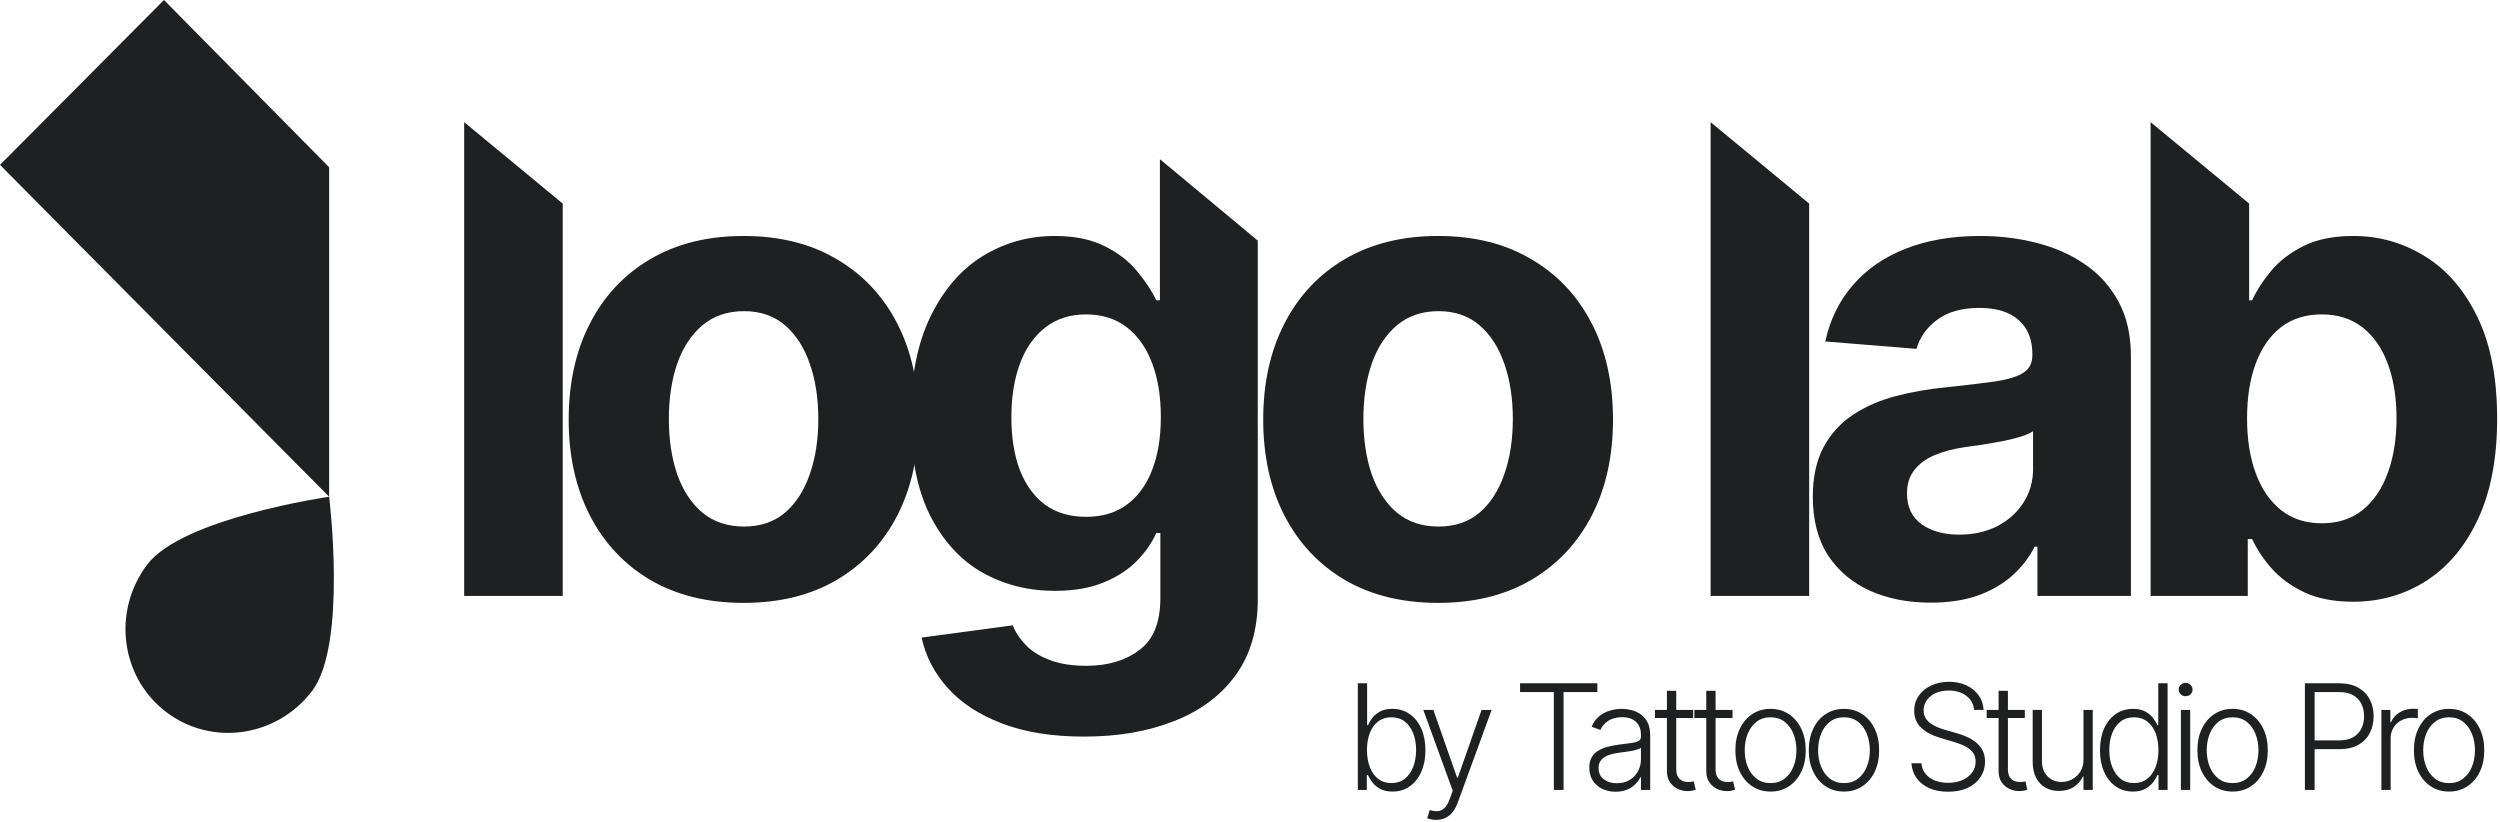 <svg width="307" height="101" viewBox="0 0 307 101" fill="none" xmlns="http://www.w3.org/2000/svg">
<path d="M40.418 60.999L0 20.246L20.136 0L40.418 20.541V60.999Z" fill="#1E2022"/>
<path d="M18.095 69.307C13.762 75.014 14.779 83.117 20.367 87.406C25.956 91.695 33.998 90.546 38.331 84.839C42.664 79.132 40.418 60.999 40.418 60.999C40.418 60.999 22.428 63.6 18.095 69.307Z" fill="#1E2022"/>
<path d="M264.093 73.182V15L276.195 25V36.875H276.564C277.095 35.701 277.862 34.508 278.866 33.295C279.888 32.064 281.214 31.042 282.843 30.227C284.491 29.394 286.536 28.977 288.979 28.977C292.161 28.977 295.097 29.811 297.786 31.477C300.475 33.125 302.625 35.615 304.235 38.949C305.845 42.263 306.65 46.42 306.65 51.42C306.65 56.288 305.864 60.398 304.292 63.75C302.739 67.083 300.618 69.612 297.928 71.335C295.258 73.04 292.265 73.892 288.951 73.892C286.602 73.892 284.604 73.504 282.957 72.727C281.328 71.951 279.993 70.975 278.951 69.801C277.909 68.608 277.114 67.405 276.564 66.193H276.025V73.182H264.093ZM275.939 51.364C275.939 53.958 276.299 56.222 277.019 58.153C277.739 60.085 278.78 61.591 280.144 62.67C281.508 63.731 283.165 64.261 285.116 64.261C287.085 64.261 288.752 63.722 290.116 62.642C291.479 61.544 292.511 60.028 293.212 58.097C293.932 56.146 294.292 53.901 294.292 51.364C294.292 48.845 293.941 46.629 293.241 44.716C292.54 42.803 291.508 41.307 290.144 40.227C288.78 39.148 287.104 38.608 285.116 38.608C283.146 38.608 281.479 39.129 280.116 40.17C278.771 41.212 277.739 42.689 277.019 44.602C276.299 46.515 275.939 48.769 275.939 51.364Z" fill="#1E2022"/>
<path d="M237.103 74.006C234.318 74.006 231.837 73.523 229.659 72.557C227.481 71.572 225.758 70.123 224.489 68.21C223.239 66.278 222.614 63.873 222.614 60.994C222.614 58.57 223.059 56.534 223.949 54.886C224.839 53.239 226.051 51.913 227.585 50.909C229.12 49.905 230.862 49.148 232.813 48.636C234.782 48.125 236.847 47.765 239.006 47.557C241.544 47.292 243.589 47.045 245.142 46.818C246.695 46.572 247.822 46.212 248.523 45.739C249.224 45.265 249.574 44.564 249.574 43.636V43.466C249.574 41.667 249.006 40.275 247.87 39.29C246.752 38.305 245.161 37.812 243.097 37.812C240.919 37.812 239.186 38.295 237.898 39.261C236.61 40.208 235.758 41.401 235.341 42.841L224.148 41.932C224.716 39.28 225.834 36.989 227.5 35.057C229.167 33.106 231.317 31.61 233.949 30.568C236.601 29.508 239.669 28.977 243.154 28.977C245.578 28.977 247.898 29.261 250.114 29.829C252.349 30.398 254.328 31.278 256.051 32.472C257.794 33.665 259.167 35.199 260.171 37.074C261.175 38.93 261.676 41.155 261.676 43.75V73.182H250.199V67.131H249.858C249.157 68.494 248.22 69.697 247.046 70.739C245.871 71.761 244.46 72.566 242.813 73.153C241.165 73.722 239.262 74.006 237.103 74.006ZM240.568 65.653C242.349 65.653 243.921 65.303 245.284 64.602C246.648 63.883 247.718 62.917 248.495 61.705C249.271 60.492 249.659 59.119 249.659 57.585V52.955C249.281 53.201 248.76 53.428 248.097 53.636C247.453 53.826 246.724 54.006 245.909 54.176C245.095 54.328 244.281 54.47 243.466 54.602C242.652 54.716 241.913 54.82 241.25 54.915C239.83 55.123 238.589 55.455 237.529 55.909C236.468 56.364 235.644 56.979 235.057 57.756C234.47 58.513 234.176 59.46 234.176 60.597C234.176 62.244 234.773 63.504 235.966 64.375C237.178 65.227 238.712 65.653 240.568 65.653Z" fill="#1E2022"/>
<path d="M222.165 25V73.182H210.062V15L222.165 25Z" fill="#1E2022"/>
<path d="M176.6 74.034C172.187 74.034 168.371 73.097 165.151 71.222C161.951 69.328 159.479 66.695 157.737 63.324C155.994 59.934 155.123 56.004 155.123 51.534C155.123 47.026 155.994 43.087 157.737 39.716C159.479 36.326 161.951 33.693 165.151 31.818C168.371 29.924 172.187 28.977 176.6 28.977C181.013 28.977 184.82 29.924 188.021 31.818C191.24 33.693 193.721 36.326 195.464 39.716C197.206 43.087 198.077 47.026 198.077 51.534C198.077 56.004 197.206 59.934 195.464 63.324C193.721 66.695 191.24 69.328 188.021 71.222C184.82 73.097 181.013 74.034 176.6 74.034ZM176.657 64.659C178.665 64.659 180.341 64.091 181.685 62.955C183.03 61.799 184.043 60.227 184.725 58.239C185.426 56.25 185.776 53.987 185.776 51.449C185.776 48.911 185.426 46.648 184.725 44.659C184.043 42.67 183.03 41.099 181.685 39.943C180.341 38.788 178.665 38.21 176.657 38.21C174.63 38.21 172.926 38.788 171.543 39.943C170.18 41.099 169.148 42.67 168.447 44.659C167.765 46.648 167.424 48.911 167.424 51.449C167.424 53.987 167.765 56.25 168.447 58.239C169.148 60.227 170.18 61.799 171.543 62.955C172.926 64.091 174.63 64.659 176.657 64.659Z" fill="#1E2022"/>
<path d="M133.118 90.454C129.198 90.454 125.836 89.915 123.033 88.835C120.249 87.775 118.033 86.326 116.385 84.489C114.738 82.651 113.668 80.587 113.175 78.296L124.368 76.79C124.709 77.661 125.249 78.475 125.988 79.233C126.726 79.99 127.702 80.597 128.914 81.051C130.145 81.525 131.641 81.761 133.402 81.761C136.035 81.761 138.204 81.117 139.908 79.829C141.632 78.561 142.493 76.43 142.493 73.438V65.454H141.982C141.452 66.667 140.656 67.812 139.596 68.892C138.535 69.972 137.171 70.852 135.505 71.534C133.838 72.216 131.849 72.557 129.539 72.557C126.262 72.557 123.279 71.799 120.59 70.284C117.92 68.75 115.789 66.411 114.198 63.267C112.626 60.104 111.84 56.108 111.84 51.278C111.84 46.335 112.645 42.206 114.255 38.892C115.865 35.578 118.005 33.097 120.675 31.449C123.365 29.801 126.31 28.977 129.51 28.977C131.954 28.977 133.999 29.394 135.647 30.227C137.295 31.042 138.62 32.064 139.624 33.295C140.647 34.508 141.433 35.701 141.982 36.875H142.437V19.546L154.454 29.546V73.608C154.454 77.32 153.545 80.426 151.726 82.926C149.908 85.426 147.389 87.301 144.17 88.551C140.969 89.82 137.285 90.454 133.118 90.454ZM133.374 63.466C135.325 63.466 136.973 62.983 138.317 62.017C139.681 61.032 140.723 59.631 141.442 57.812C142.181 55.975 142.55 53.778 142.55 51.222C142.55 48.665 142.19 46.449 141.471 44.574C140.751 42.68 139.709 41.212 138.346 40.17C136.982 39.129 135.325 38.608 133.374 38.608C131.385 38.608 129.709 39.148 128.346 40.227C126.982 41.288 125.95 42.765 125.249 44.659C124.548 46.553 124.198 48.74 124.198 51.222C124.198 53.74 124.548 55.919 125.249 57.756C125.969 59.574 127.001 60.985 128.346 61.989C129.709 62.974 131.385 63.466 133.374 63.466Z" fill="#1E2022"/>
<path d="M91.313 74.034C86.9 74.034 83.084 73.097 79.864 71.222C76.663 69.328 74.192 66.695 72.449 63.324C70.707 59.934 69.835 56.004 69.835 51.534C69.835 47.026 70.707 43.087 72.449 39.716C74.192 36.326 76.663 33.693 79.864 31.818C83.084 29.924 86.9 28.977 91.313 28.977C95.726 28.977 99.532 29.924 102.733 31.818C105.953 33.693 108.434 36.326 110.176 39.716C111.919 43.087 112.79 47.026 112.79 51.534C112.79 56.004 111.919 59.934 110.176 63.324C108.434 66.695 105.953 69.328 102.733 71.222C99.532 73.097 95.726 74.034 91.313 74.034ZM91.37 64.659C93.377 64.659 95.053 64.091 96.398 62.955C97.743 61.799 98.756 60.227 99.438 58.239C100.138 56.25 100.489 53.987 100.489 51.449C100.489 48.911 100.138 46.648 99.438 44.659C98.756 42.67 97.743 41.099 96.398 39.943C95.053 38.788 93.377 38.21 91.37 38.21C89.343 38.21 87.638 38.788 86.256 39.943C84.892 41.099 83.86 42.67 83.159 44.659C82.478 46.648 82.137 48.911 82.137 51.449C82.137 53.987 82.478 56.25 83.159 58.239C83.86 60.227 84.892 61.799 86.256 62.955C87.638 64.091 89.343 64.659 91.37 64.659Z" fill="#1E2022"/>
<path d="M69.102 25V73.182H57V15L69.102 25Z" fill="#1E2022"/>
<path d="M166.739 97V83.909H167.883V89.055H167.985C168.113 88.761 168.296 88.458 168.535 88.147C168.778 87.836 169.095 87.576 169.487 87.367C169.884 87.154 170.382 87.048 170.983 87.048C171.788 87.048 172.496 87.261 173.105 87.687C173.714 88.109 174.19 88.701 174.531 89.464C174.871 90.222 175.042 91.106 175.042 92.117C175.042 93.131 174.871 94.019 174.531 94.782C174.194 95.545 173.721 96.139 173.112 96.565C172.506 96.992 171.803 97.204 171.002 97.204C170.406 97.204 169.907 97.098 169.506 96.885C169.11 96.672 168.79 96.41 168.548 96.099C168.305 95.783 168.117 95.477 167.985 95.178H167.844V97H166.739ZM167.864 92.097C167.864 92.89 167.981 93.593 168.215 94.207C168.454 94.816 168.795 95.296 169.238 95.645C169.685 95.99 170.227 96.163 170.862 96.163C171.513 96.163 172.065 95.984 172.517 95.626C172.969 95.263 173.312 94.776 173.546 94.162C173.781 93.548 173.898 92.86 173.898 92.097C173.898 91.343 173.781 90.663 173.546 90.058C173.316 89.453 172.975 88.974 172.523 88.62C172.072 88.262 171.518 88.083 170.862 88.083C170.222 88.083 169.679 88.256 169.232 88.601C168.788 88.942 168.45 89.415 168.215 90.02C167.981 90.621 167.864 91.313 167.864 92.097ZM176.362 100.682C176.136 100.682 175.925 100.661 175.729 100.618C175.533 100.575 175.378 100.528 175.263 100.477L175.57 99.474C175.957 99.593 176.303 99.636 176.605 99.602C176.908 99.572 177.176 99.435 177.411 99.192C177.645 98.954 177.854 98.587 178.037 98.093L178.395 97.096L174.783 87.182H176.017L178.932 95.498H179.021L181.936 87.182H183.17L179.015 98.553C178.84 99.026 178.625 99.421 178.369 99.736C178.114 100.055 177.818 100.292 177.481 100.445C177.148 100.603 176.776 100.682 176.362 100.682ZM186.662 84.983V83.909H196.154V84.983H192.006V97H190.811V84.983H186.662ZM198.395 97.224C197.803 97.224 197.262 97.109 196.772 96.879C196.282 96.644 195.892 96.308 195.602 95.869C195.312 95.425 195.167 94.888 195.167 94.258C195.167 93.772 195.259 93.363 195.442 93.031C195.625 92.698 195.885 92.425 196.222 92.212C196.559 91.999 196.957 91.831 197.417 91.707C197.877 91.584 198.385 91.488 198.939 91.42C199.488 91.352 199.953 91.292 200.332 91.241C200.715 91.19 201.007 91.109 201.208 90.998C201.408 90.887 201.508 90.708 201.508 90.461V90.231C201.508 89.562 201.308 89.035 200.907 88.652C200.511 88.264 199.94 88.07 199.194 88.07C198.487 88.07 197.909 88.226 197.462 88.537C197.019 88.848 196.708 89.215 196.529 89.636L195.448 89.246C195.67 88.71 195.977 88.281 196.369 87.962C196.761 87.638 197.2 87.406 197.686 87.265C198.171 87.12 198.664 87.048 199.162 87.048C199.537 87.048 199.927 87.097 200.332 87.195C200.741 87.293 201.12 87.463 201.47 87.706C201.819 87.945 202.103 88.279 202.32 88.71C202.537 89.136 202.646 89.677 202.646 90.333V97H201.508V95.447H201.438C201.301 95.737 201.099 96.018 200.831 96.29C200.562 96.563 200.225 96.787 199.821 96.962C199.416 97.136 198.941 97.224 198.395 97.224ZM198.549 96.182C199.154 96.182 199.678 96.048 200.121 95.779C200.564 95.511 200.905 95.155 201.144 94.712C201.387 94.264 201.508 93.772 201.508 93.235V91.816C201.423 91.897 201.28 91.969 201.08 92.033C200.884 92.097 200.656 92.155 200.396 92.206C200.14 92.253 199.885 92.293 199.629 92.327C199.373 92.362 199.143 92.391 198.939 92.417C198.385 92.485 197.912 92.592 197.519 92.737C197.127 92.881 196.827 93.082 196.618 93.337C196.409 93.589 196.305 93.913 196.305 94.309C196.305 94.906 196.518 95.368 196.944 95.696C197.37 96.02 197.905 96.182 198.549 96.182ZM207.92 87.182V88.173H203.234V87.182H207.92ZM204.698 84.829H205.842V94.437C205.842 94.846 205.913 95.168 206.053 95.402C206.194 95.632 206.377 95.796 206.603 95.894C206.829 95.988 207.07 96.035 207.325 96.035C207.474 96.035 207.602 96.026 207.709 96.009C207.815 95.988 207.909 95.967 207.99 95.945L208.233 96.974C208.122 97.017 207.986 97.055 207.824 97.09C207.662 97.128 207.462 97.147 207.223 97.147C206.805 97.147 206.403 97.055 206.015 96.872C205.631 96.689 205.316 96.416 205.069 96.054C204.822 95.692 204.698 95.242 204.698 94.705V84.829ZM212.751 87.182V88.173H208.066V87.182H212.751ZM209.529 84.829H210.673V94.437C210.673 94.846 210.744 95.168 210.884 95.402C211.025 95.632 211.208 95.796 211.434 95.894C211.66 95.988 211.901 96.035 212.156 96.035C212.306 96.035 212.433 96.026 212.54 96.009C212.646 95.988 212.74 95.967 212.821 95.945L213.064 96.974C212.953 97.017 212.817 97.055 212.655 97.09C212.493 97.128 212.293 97.147 212.054 97.147C211.637 97.147 211.234 97.055 210.846 96.872C210.463 96.689 210.147 96.416 209.9 96.054C209.653 95.692 209.529 95.242 209.529 94.705V84.829ZM217.425 97.204C216.577 97.204 215.827 96.989 215.175 96.559C214.528 96.129 214.021 95.534 213.654 94.776C213.288 94.013 213.104 93.133 213.104 92.136C213.104 91.13 213.288 90.246 213.654 89.483C214.021 88.716 214.528 88.119 215.175 87.693C215.827 87.263 216.577 87.048 217.425 87.048C218.273 87.048 219.021 87.263 219.669 87.693C220.317 88.124 220.824 88.72 221.19 89.483C221.561 90.246 221.746 91.13 221.746 92.136C221.746 93.133 221.563 94.013 221.197 94.776C220.83 95.534 220.321 96.129 219.669 96.559C219.021 96.989 218.273 97.204 217.425 97.204ZM217.425 96.163C218.107 96.163 218.685 95.979 219.158 95.613C219.631 95.246 219.989 94.758 220.232 94.149C220.479 93.54 220.602 92.869 220.602 92.136C220.602 91.403 220.479 90.729 220.232 90.116C219.989 89.502 219.631 89.01 219.158 88.639C218.685 88.269 218.107 88.083 217.425 88.083C216.748 88.083 216.17 88.269 215.693 88.639C215.22 89.01 214.86 89.502 214.613 90.116C214.37 90.729 214.249 91.403 214.249 92.136C214.249 92.869 214.37 93.54 214.613 94.149C214.86 94.758 215.22 95.246 215.693 95.613C216.166 95.979 216.744 96.163 217.425 96.163ZM226.44 97.204C225.592 97.204 224.842 96.989 224.19 96.559C223.542 96.129 223.035 95.534 222.669 94.776C222.302 94.013 222.119 93.133 222.119 92.136C222.119 91.13 222.302 90.246 222.669 89.483C223.035 88.716 223.542 88.119 224.19 87.693C224.842 87.263 225.592 87.048 226.44 87.048C227.288 87.048 228.036 87.263 228.684 87.693C229.332 88.124 229.839 88.72 230.205 89.483C230.576 90.246 230.761 91.13 230.761 92.136C230.761 93.133 230.578 94.013 230.212 94.776C229.845 95.534 229.336 96.129 228.684 96.559C228.036 96.989 227.288 97.204 226.44 97.204ZM226.44 96.163C227.122 96.163 227.699 95.979 228.172 95.613C228.645 95.246 229.003 94.758 229.246 94.149C229.493 93.54 229.617 92.869 229.617 92.136C229.617 91.403 229.493 90.729 229.246 90.116C229.003 89.502 228.645 89.01 228.172 88.639C227.699 88.269 227.122 88.083 226.44 88.083C225.763 88.083 225.185 88.269 224.708 88.639C224.235 89.01 223.875 89.502 223.628 90.116C223.385 90.729 223.263 91.403 223.263 92.136C223.263 92.869 223.385 93.54 223.628 94.149C223.875 94.758 224.235 95.246 224.708 95.613C225.181 95.979 225.758 96.163 226.44 96.163ZM242.426 87.182C242.353 86.453 242.032 85.874 241.461 85.443C240.89 85.013 240.172 84.798 239.307 84.798C238.697 84.798 238.16 84.902 237.696 85.111C237.236 85.32 236.873 85.609 236.609 85.98C236.349 86.347 236.219 86.764 236.219 87.233C236.219 87.578 236.294 87.881 236.443 88.141C236.592 88.401 236.792 88.624 237.044 88.812C237.299 88.995 237.581 89.153 237.888 89.285C238.199 89.417 238.512 89.528 238.827 89.617L240.208 90.013C240.625 90.129 241.043 90.276 241.461 90.454C241.878 90.633 242.26 90.859 242.605 91.132C242.954 91.401 243.233 91.731 243.442 92.123C243.655 92.511 243.762 92.977 243.762 93.523C243.762 94.222 243.581 94.85 243.219 95.408C242.856 95.967 242.336 96.41 241.659 96.738C240.981 97.062 240.169 97.224 239.223 97.224C238.333 97.224 237.559 97.077 236.903 96.783C236.247 96.484 235.731 96.073 235.356 95.549C234.981 95.025 234.77 94.418 234.723 93.727H235.951C235.993 94.243 236.164 94.68 236.462 95.038C236.76 95.396 237.148 95.668 237.625 95.856C238.103 96.039 238.635 96.131 239.223 96.131C239.875 96.131 240.455 96.022 240.962 95.805C241.473 95.583 241.874 95.276 242.164 94.884C242.458 94.488 242.605 94.028 242.605 93.504C242.605 93.06 242.49 92.69 242.26 92.391C242.03 92.089 241.708 91.835 241.294 91.631C240.885 91.426 240.41 91.245 239.869 91.087L238.303 90.627C237.276 90.32 236.479 89.896 235.912 89.355C235.346 88.814 235.062 88.124 235.062 87.284C235.062 86.581 235.25 85.963 235.625 85.43C236.004 84.894 236.515 84.476 237.159 84.178C237.807 83.875 238.533 83.724 239.339 83.724C240.152 83.724 240.873 83.873 241.499 84.171C242.125 84.469 242.622 84.881 242.988 85.405C243.359 85.925 243.557 86.517 243.583 87.182H242.426ZM248.649 87.182V88.173H243.964V87.182H248.649ZM245.427 84.829H246.572V94.437C246.572 94.846 246.642 95.168 246.782 95.402C246.923 95.632 247.106 95.796 247.332 95.894C247.558 95.988 247.799 96.035 248.054 96.035C248.204 96.035 248.331 96.026 248.438 96.009C248.545 95.988 248.638 95.967 248.719 95.945L248.962 96.974C248.851 97.017 248.715 97.055 248.553 97.09C248.391 97.128 248.191 97.147 247.952 97.147C247.535 97.147 247.132 97.055 246.744 96.872C246.361 96.689 246.045 96.416 245.798 96.054C245.551 95.692 245.427 95.242 245.427 94.705V84.829ZM255.852 93.248V87.182H256.989V97H255.852V95.37H255.762C255.532 95.873 255.168 96.293 254.669 96.629C254.17 96.962 253.561 97.128 252.841 97.128C252.214 97.128 251.658 96.992 251.173 96.719C250.687 96.442 250.305 96.037 250.028 95.504C249.751 94.972 249.613 94.317 249.613 93.542V87.182H250.751V93.472C250.751 94.239 250.977 94.856 251.428 95.325C251.88 95.79 252.46 96.022 253.167 96.022C253.61 96.022 254.036 95.915 254.445 95.702C254.854 95.489 255.191 95.178 255.455 94.769C255.719 94.356 255.852 93.849 255.852 93.248ZM261.916 97.204C261.111 97.204 260.406 96.992 259.801 96.565C259.196 96.139 258.722 95.545 258.382 94.782C258.045 94.019 257.877 93.131 257.877 92.117C257.877 91.106 258.045 90.222 258.382 89.464C258.722 88.701 259.198 88.109 259.807 87.687C260.416 87.261 261.126 87.048 261.936 87.048C262.532 87.048 263.029 87.154 263.425 87.367C263.821 87.576 264.139 87.836 264.377 88.147C264.616 88.458 264.801 88.761 264.933 89.055H265.036V83.909H266.18V97H265.068V95.178H264.933C264.801 95.477 264.614 95.783 264.371 96.099C264.128 96.41 263.806 96.672 263.406 96.885C263.009 97.098 262.513 97.204 261.916 97.204ZM262.051 96.163C262.686 96.163 263.227 95.99 263.674 95.645C264.122 95.296 264.463 94.816 264.697 94.207C264.936 93.593 265.055 92.89 265.055 92.097C265.055 91.313 264.938 90.621 264.703 90.02C264.469 89.415 264.128 88.942 263.681 88.601C263.233 88.256 262.69 88.083 262.051 88.083C261.394 88.083 260.84 88.262 260.389 88.62C259.941 88.974 259.6 89.453 259.366 90.058C259.136 90.663 259.021 91.343 259.021 92.097C259.021 92.86 259.138 93.548 259.372 94.162C259.607 94.776 259.948 95.263 260.395 95.626C260.847 95.984 261.399 96.163 262.051 96.163ZM267.813 97V87.182H268.958V97H267.813ZM268.395 85.494C268.161 85.494 267.96 85.415 267.794 85.258C267.628 85.096 267.545 84.902 267.545 84.676C267.545 84.45 267.628 84.258 267.794 84.101C267.96 83.939 268.161 83.858 268.395 83.858C268.629 83.858 268.83 83.939 268.996 84.101C269.162 84.258 269.245 84.45 269.245 84.676C269.245 84.902 269.162 85.096 268.996 85.258C268.83 85.415 268.629 85.494 268.395 85.494ZM274.163 97.204C273.315 97.204 272.565 96.989 271.913 96.559C271.265 96.129 270.758 95.534 270.391 94.776C270.025 94.013 269.842 93.133 269.842 92.136C269.842 91.13 270.025 90.246 270.391 89.483C270.758 88.716 271.265 88.119 271.913 87.693C272.565 87.263 273.315 87.048 274.163 87.048C275.011 87.048 275.759 87.263 276.406 87.693C277.054 88.124 277.561 88.72 277.928 89.483C278.298 90.246 278.484 91.13 278.484 92.136C278.484 93.133 278.3 94.013 277.934 94.776C277.568 95.534 277.058 96.129 276.406 96.559C275.759 96.989 275.011 97.204 274.163 97.204ZM274.163 96.163C274.845 96.163 275.422 95.979 275.895 95.613C276.368 95.246 276.726 94.758 276.969 94.149C277.216 93.54 277.34 92.869 277.34 92.136C277.34 91.403 277.216 90.729 276.969 90.116C276.726 89.502 276.368 89.01 275.895 88.639C275.422 88.269 274.845 88.083 274.163 88.083C273.485 88.083 272.908 88.269 272.43 88.639C271.957 89.01 271.597 89.502 271.35 90.116C271.107 90.729 270.986 91.403 270.986 92.136C270.986 92.869 271.107 93.54 271.35 94.149C271.597 94.758 271.957 95.246 272.43 95.613C272.903 95.979 273.481 96.163 274.163 96.163ZM283.04 97V83.909H287.266C288.195 83.909 288.97 84.088 289.592 84.446C290.219 84.8 290.69 85.281 291.005 85.891C291.325 86.5 291.484 87.186 291.484 87.949C291.484 88.712 291.327 89.4 291.011 90.013C290.696 90.623 290.227 91.106 289.605 91.465C288.983 91.818 288.209 91.995 287.285 91.995H283.961V90.921H287.253C287.939 90.921 288.508 90.793 288.959 90.538C289.411 90.278 289.748 89.924 289.969 89.477C290.195 89.029 290.308 88.52 290.308 87.949C290.308 87.378 290.195 86.869 289.969 86.421C289.748 85.974 289.409 85.622 288.953 85.367C288.501 85.111 287.928 84.983 287.234 84.983H284.236V97H283.04ZM292.434 97V87.182H293.54V88.69H293.623C293.819 88.196 294.16 87.798 294.646 87.495C295.136 87.188 295.69 87.035 296.308 87.035C296.401 87.035 296.506 87.037 296.621 87.041C296.736 87.046 296.832 87.05 296.908 87.054V88.211C296.857 88.202 296.768 88.19 296.64 88.173C296.512 88.156 296.374 88.147 296.224 88.147C295.713 88.147 295.257 88.256 294.857 88.473C294.46 88.686 294.147 88.982 293.917 89.362C293.687 89.741 293.572 90.173 293.572 90.659V97H292.434ZM300.747 97.204C299.899 97.204 299.149 96.989 298.497 96.559C297.849 96.129 297.342 95.534 296.976 94.776C296.609 94.013 296.426 93.133 296.426 92.136C296.426 91.13 296.609 90.246 296.976 89.483C297.342 88.716 297.849 88.119 298.497 87.693C299.149 87.263 299.899 87.048 300.747 87.048C301.595 87.048 302.343 87.263 302.991 87.693C303.639 88.124 304.146 88.72 304.512 89.483C304.883 90.246 305.068 91.13 305.068 92.136C305.068 93.133 304.885 94.013 304.518 94.776C304.152 95.534 303.643 96.129 302.991 96.559C302.343 96.989 301.595 97.204 300.747 97.204ZM300.747 96.163C301.429 96.163 302.006 95.979 302.479 95.613C302.952 95.246 303.31 94.758 303.553 94.149C303.8 93.54 303.924 92.869 303.924 92.136C303.924 91.403 303.8 90.729 303.553 90.116C303.31 89.502 302.952 89.01 302.479 88.639C302.006 88.269 301.429 88.083 300.747 88.083C300.07 88.083 299.492 88.269 299.015 88.639C298.542 89.01 298.182 89.502 297.935 90.116C297.692 90.729 297.57 91.403 297.57 92.136C297.57 92.869 297.692 93.54 297.935 94.149C298.182 94.758 298.542 95.246 299.015 95.613C299.488 95.979 300.065 96.163 300.747 96.163Z" fill="#1E2022"/>
</svg>

